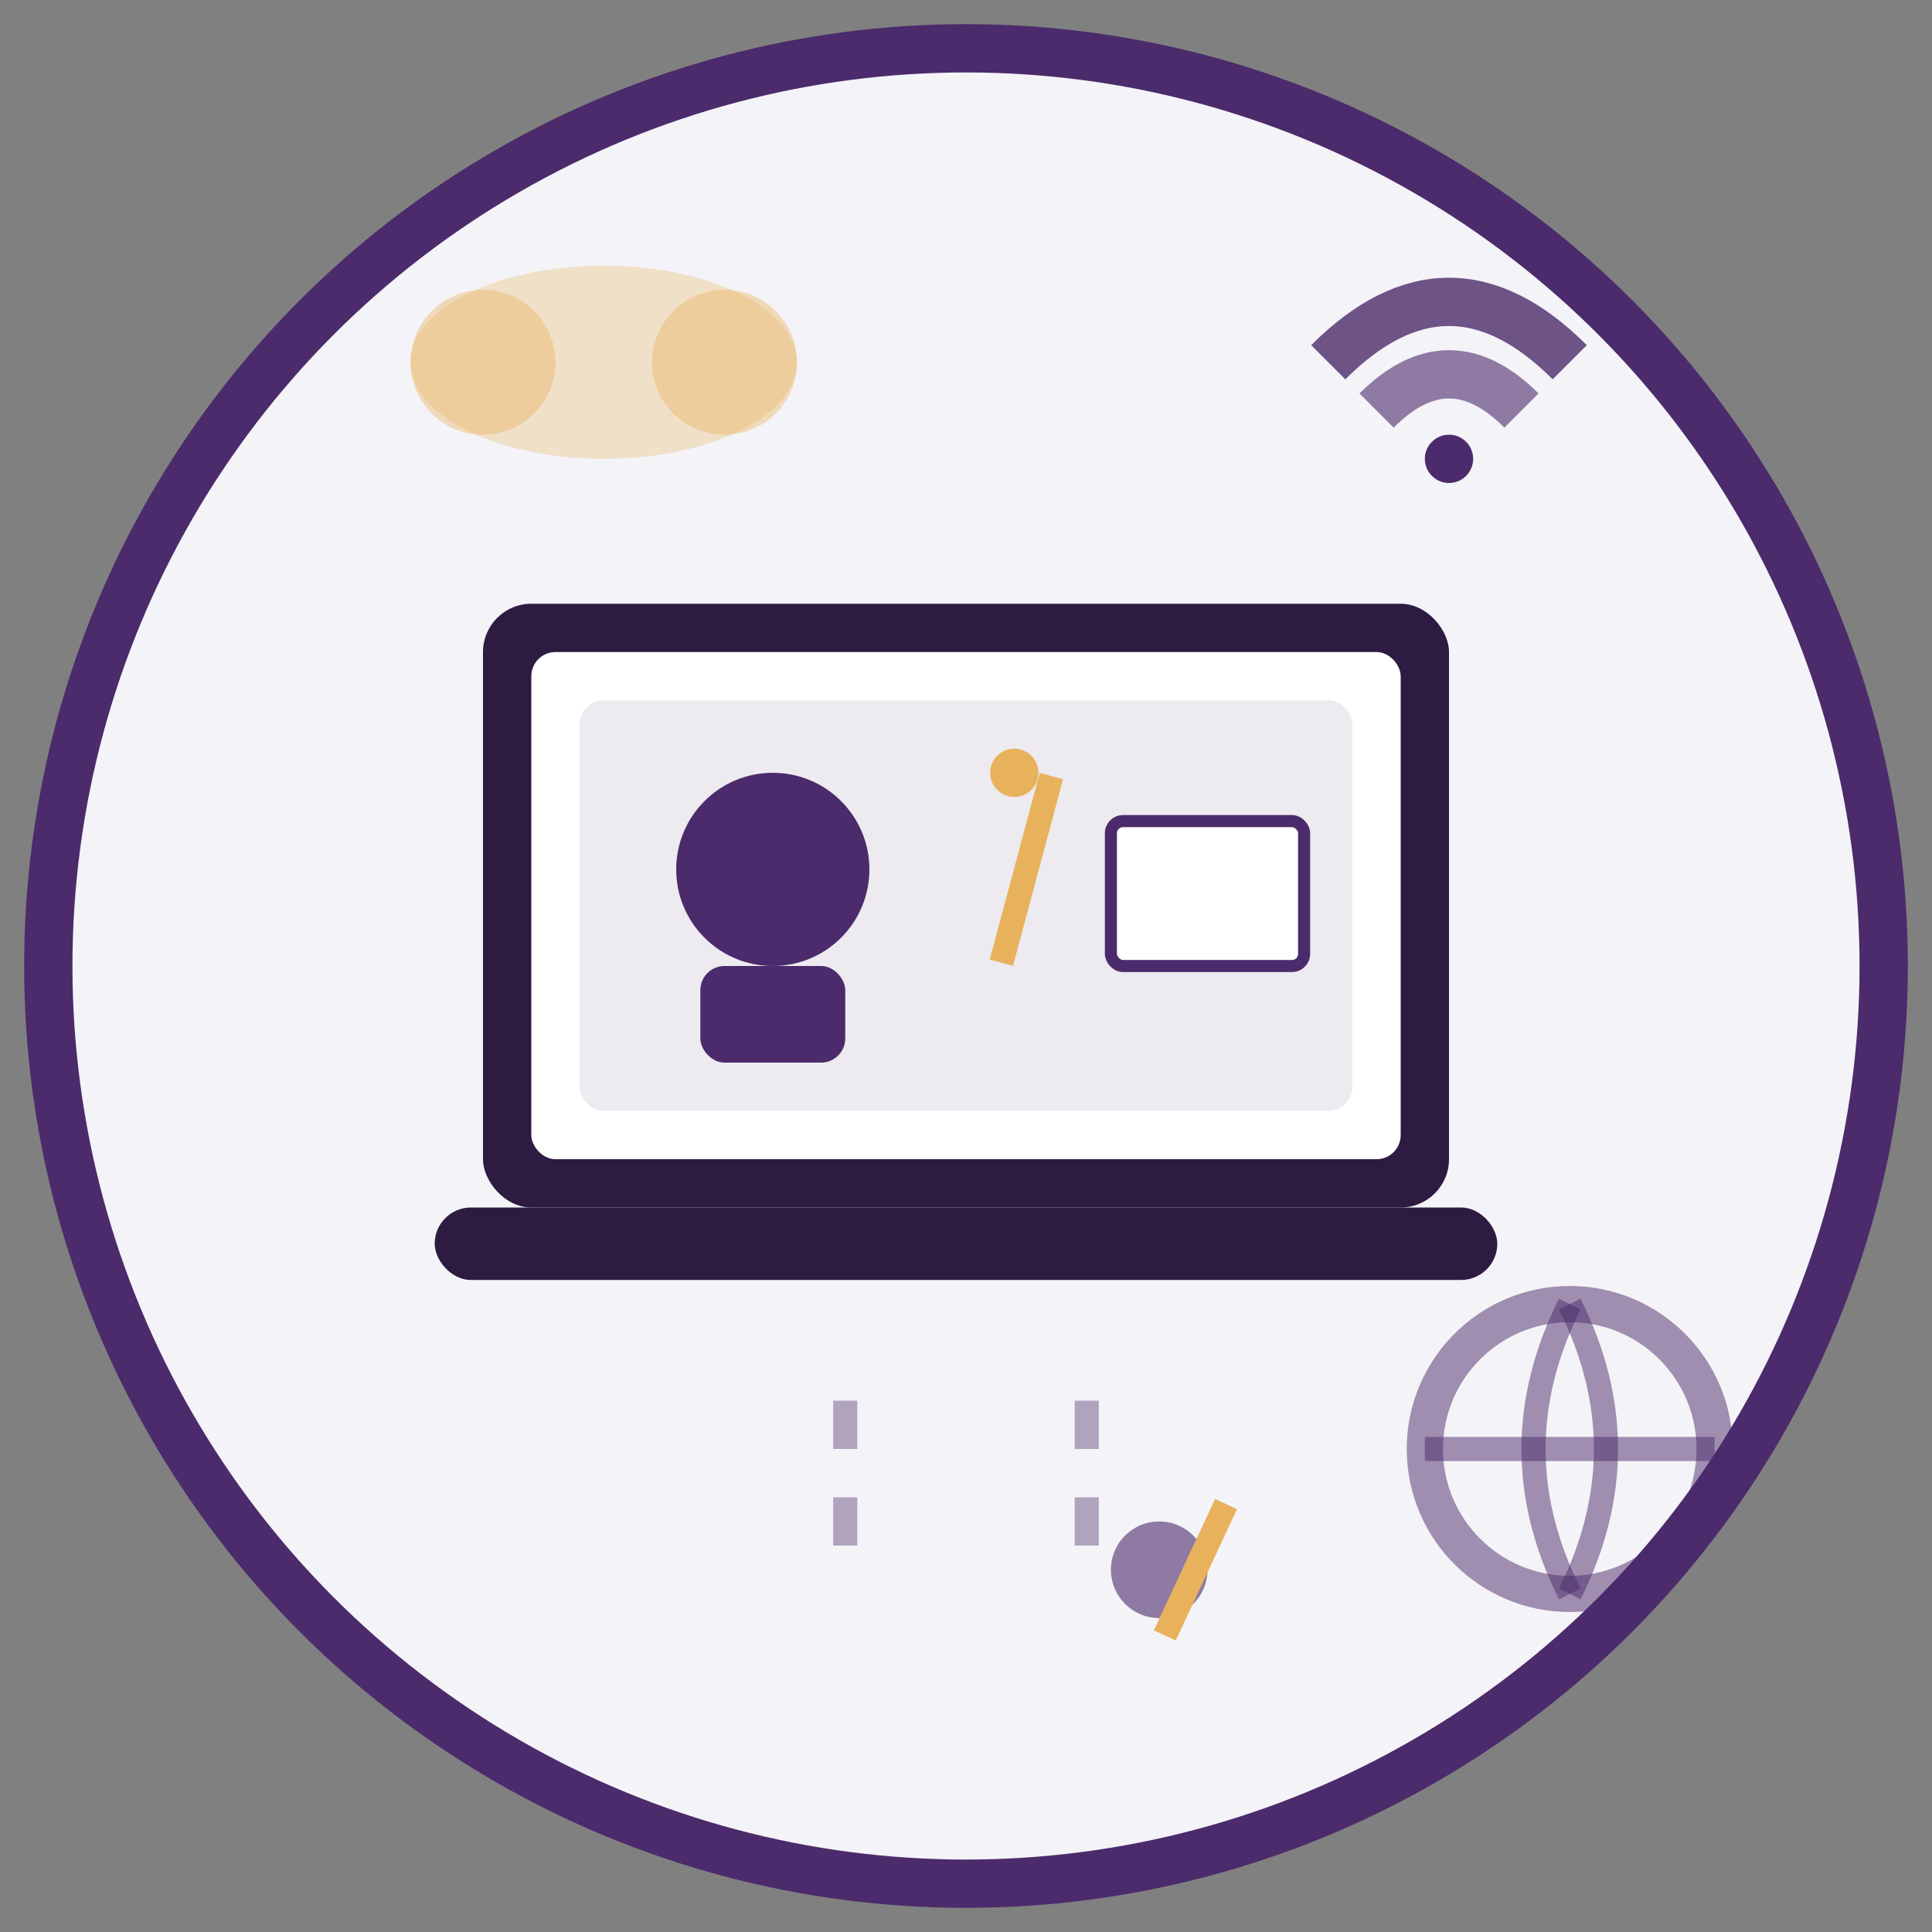 <svg width="80" height="80" viewBox="0 0 80 80" fill="none" xmlns="http://www.w3.org/2000/svg">
  <rect x="0" y="0" width="80" height="80" fill="#808080" stroke="none"/>
  <!-- Background circle -->
  <circle cx="40" cy="40" r="38" fill="#f4f3f7" stroke="#4b2b6b" stroke-width="2"/>
  
  <!-- Laptop screen -->
  <rect x="20" y="25" width="40" height="25" fill="#2d1b42" rx="2"/>
  <rect x="22" y="27" width="36" height="21" fill="#ffffff" rx="1"/>
  
  <!-- Video call interface -->
  <rect x="24" y="29" width="32" height="17" fill="#4b2b6b" opacity="0.1" rx="1"/>
  
  <!-- Teacher/instructor on screen -->
  <circle cx="32" cy="36" r="4" fill="#4b2b6b"/>
  <rect x="29" y="40" width="6" height="4" fill="#4b2b6b" rx="1"/>
  
  <!-- Art tools on screen -->
  <rect x="42" y="32" width="1" height="8" fill="#e8b25c" transform="rotate(15 42.5 36)"/>
  <circle cx="42" cy="32" r="1" fill="#e8b25c"/>
  <rect x="46" y="34" width="8" height="6" fill="#ffffff" stroke="#4b2b6b" stroke-width="0.5" rx="0.5"/>
  
  <!-- Laptop base -->
  <rect x="18" y="50" width="44" height="3" fill="#2d1b42" rx="1.5"/>
  
  <!-- WiFi signal -->
  <path d="M55 15 Q60 10 65 15" stroke="#4b2b6b" stroke-width="2" fill="none" opacity="0.8"/>
  <path d="M57 17 Q60 14 63 17" stroke="#4b2b6b" stroke-width="2" fill="none" opacity="0.6"/>
  <circle cx="60" cy="19" r="1" fill="#4b2b6b"/>
  
  <!-- Cloud connectivity -->
  <ellipse cx="25" cy="15" rx="8" ry="4" fill="#e8b25c" opacity="0.3"/>
  <circle cx="20" cy="15" r="3" fill="#e8b25c" opacity="0.4"/>
  <circle cx="30" cy="15" r="3" fill="#e8b25c" opacity="0.4"/>
  
  <!-- Digital paintbrush cursor -->
  <circle cx="48" cy="65" r="2" fill="#4b2b6b" opacity="0.6"/>
  <rect x="49" y="62" width="1" height="6" fill="#e8b25c" transform="rotate(25 49.5 65)"/>
  
  <!-- Connection lines -->
  <line x1="35" y1="58" x2="35" y2="65" stroke="#4b2b6b" stroke-width="1" opacity="0.4" stroke-dasharray="2,2"/>
  <line x1="45" y1="58" x2="45" y2="65" stroke="#4b2b6b" stroke-width="1" opacity="0.4" stroke-dasharray="2,2"/>
  
  <!-- Globe/world icon -->
  <circle cx="65" cy="60" r="6" fill="none" stroke="#4b2b6b" stroke-width="1.5" opacity="0.5"/>
  <path d="M65 54 Q68 60 65 66" stroke="#4b2b6b" stroke-width="1" fill="none" opacity="0.5"/>
  <path d="M65 54 Q62 60 65 66" stroke="#4b2b6b" stroke-width="1" fill="none" opacity="0.5"/>
  <line x1="59" y1="60" x2="71" y2="60" stroke="#4b2b6b" stroke-width="1" opacity="0.5"/>
</svg>
